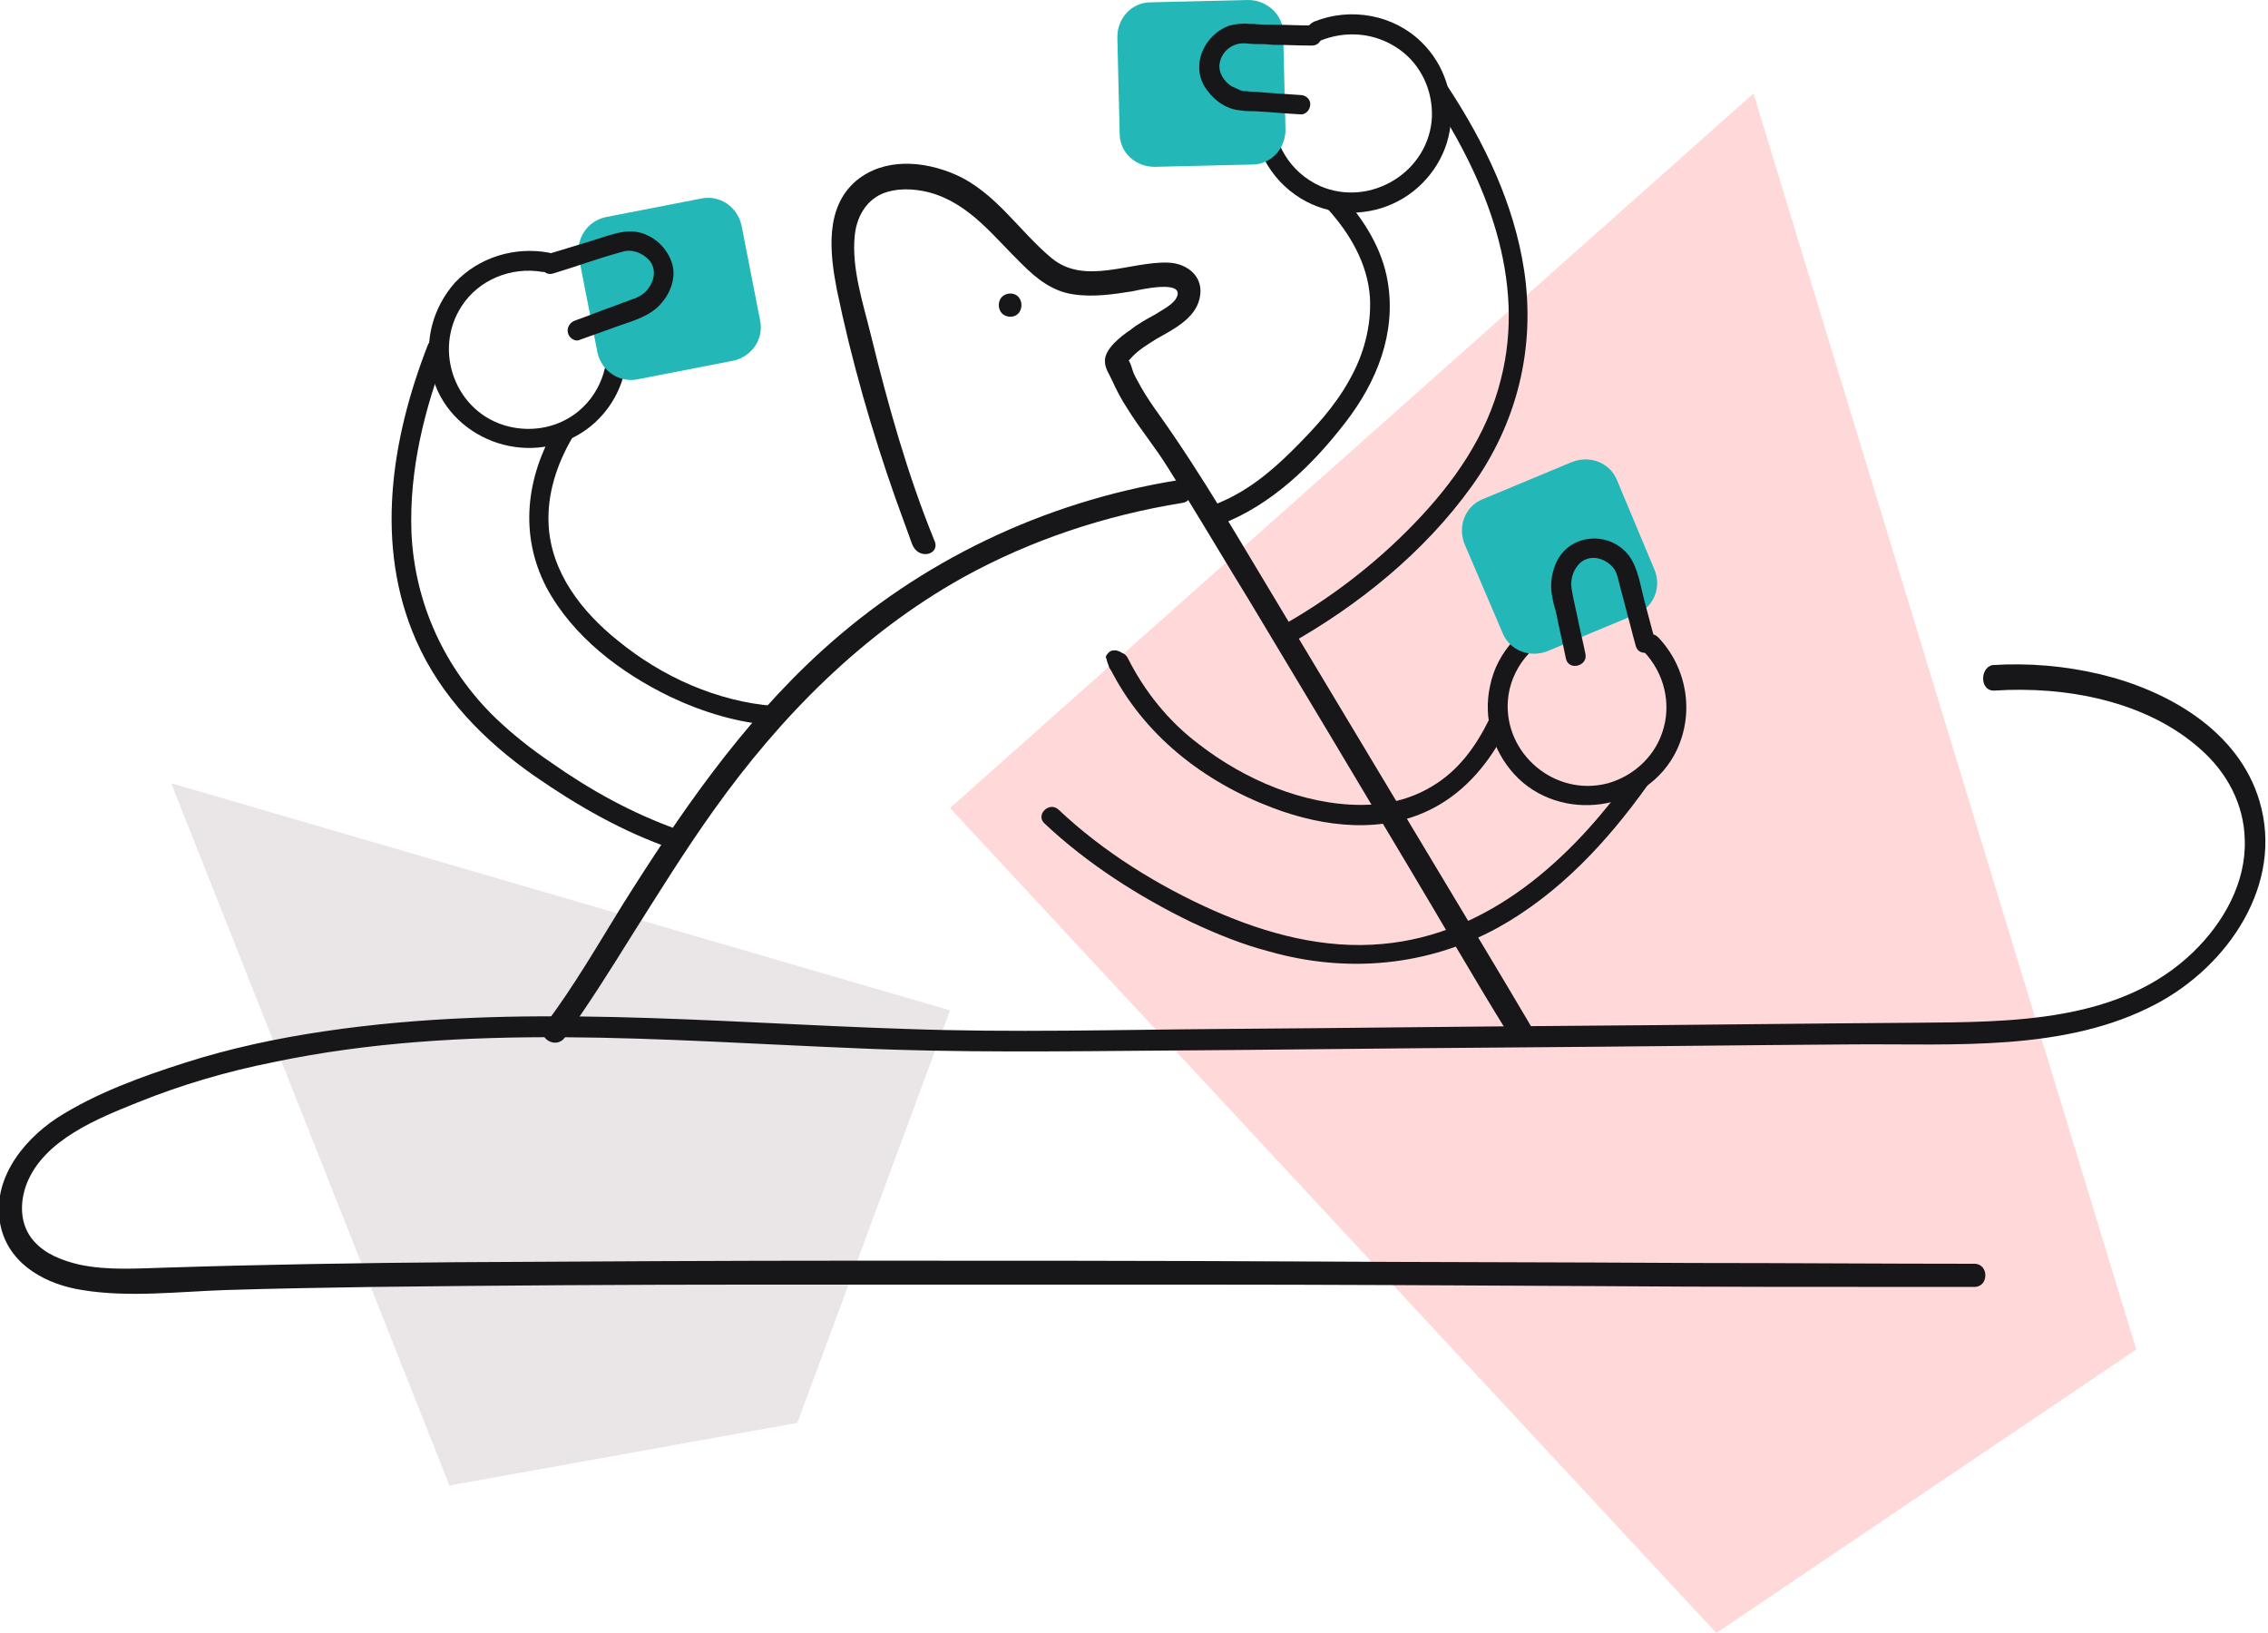 <svg width="350" height="252" viewBox="0 0 350 252" fill="none" xmlns="http://www.w3.org/2000/svg">
<g clip-path="url(#clip0)">
<path d="M26.426 120.874L69.354 229.232L123.044 219.576L146.601 155.921L26.426 120.874Z" fill="#EAE5E7"/>
<path d="M270.601 14.424L146.601 124.689L264.862 252L329.672 208.252L270.601 14.424Z" fill="#FFD9D9"/>
<path d="M307.79 106.569C318.671 105.854 331.227 108.119 339.597 115.629C343.663 119.205 346.293 124.093 346.413 129.576C346.652 136.132 343.184 142.331 338.521 146.861C327.281 157.828 310.301 157.709 295.593 157.828C277.776 157.947 259.959 158.185 242.142 158.305C224.445 158.424 206.748 158.662 189.05 158.781C172.668 158.901 156.167 159.377 139.785 158.781C109.891 157.828 79.877 154.728 50.103 159.139C42.809 160.212 35.514 161.762 28.459 164.026C21.763 166.172 14.828 168.675 8.849 172.49C3.229 176.185 -1.674 182.622 0.239 189.775C1.794 195.377 7.294 198.238 12.675 199.073C19.85 200.265 27.622 199.311 34.916 199.073C42.45 198.834 49.983 198.715 57.516 198.596C77.246 198.358 96.977 198.238 116.587 198.238C138.948 198.238 161.428 198.238 183.789 198.238C205.074 198.238 226.358 198.358 247.643 198.477C263.905 198.596 280.168 198.596 296.43 198.596C299.18 198.596 301.93 198.596 304.681 198.596C306.953 198.596 306.953 195.02 304.681 195.02C290.212 195.02 275.863 194.901 261.394 194.901C240.947 194.781 220.379 194.781 199.932 194.662C177.451 194.543 154.971 194.543 132.371 194.543C111.684 194.543 90.998 194.662 70.311 194.781C55.364 194.901 40.417 195.139 25.59 195.616C21.165 195.735 16.621 196.093 12.197 195.139C9.686 194.543 7.055 193.589 5.262 191.563C2.99 189.06 2.99 185.483 4.185 182.503C6.936 175.828 15.067 172.609 21.285 170.106C28.101 167.364 35.036 165.338 42.211 163.907C71.746 157.709 102.358 160.569 132.132 161.762C148.036 162.477 163.939 162.238 179.843 162.119C197.54 162 215.238 161.762 232.935 161.642C250.632 161.523 268.329 161.285 286.027 161.166C301.452 161.046 318.671 162.358 332.662 154.967C343.782 149.126 352.511 136.49 348.685 123.616C345.456 112.768 334.575 106.569 324.172 104.066C318.671 102.755 313.051 102.278 307.431 102.636C305.518 103.113 305.518 106.689 307.79 106.569Z" fill="#171719"/>
<path d="M144.209 83.444C140.024 73.192 137.035 62.464 134.404 51.735C133.208 46.848 131.414 41.483 131.893 36.477C132.132 33.735 133.447 31.113 136.078 29.921C138.35 28.967 140.981 29.086 143.372 29.682C149.59 31.351 153.297 36.477 157.721 40.768C159.993 43.033 162.385 44.94 165.613 45.417C168.722 45.894 171.831 45.417 174.821 44.94C175.897 44.702 182.713 43.152 181.636 45.775C181.158 46.967 179.365 47.801 178.288 48.517C176.973 49.232 175.658 49.947 174.462 50.901C173.027 51.854 170.396 53.881 170.516 55.788C170.516 56.861 171.233 57.815 171.592 58.649C172.31 60.199 173.027 61.629 173.984 63.06C175.897 66.159 178.288 69.02 180.202 72.119C181.158 73.669 182.234 75.338 183.191 76.888C186.42 82.132 189.529 87.377 192.757 92.623C201.008 106.331 209.259 120.159 217.509 133.987C222.651 142.57 227.554 151.152 232.815 159.616C232.935 159.735 232.935 159.854 233.054 159.974C234.25 162 237.359 160.212 236.163 158.186C231.739 150.676 227.195 143.166 222.771 135.775C214.281 121.589 205.791 107.523 197.301 93.338C191.322 83.444 185.583 73.43 178.886 64.013C177.93 62.702 176.973 61.272 176.136 59.841C175.777 59.126 175.299 58.411 174.94 57.576C174.701 56.98 174.462 55.788 173.984 55.431C173.625 55.073 173.984 56.146 173.744 56.026C173.864 56.026 174.821 54.954 174.821 54.954C175.897 53.881 177.093 53.166 178.408 52.331C180.919 50.901 184.387 49.232 185.104 46.133C185.941 42.795 183.311 40.649 180.321 40.53C174.462 40.291 167.407 44.106 162.265 39.815C157.243 35.642 153.656 29.682 147.438 26.94C142.535 24.795 136.437 24.318 132.132 27.894C127.229 32.066 128.066 39.099 129.142 44.702C131.414 55.669 134.523 66.517 138.23 77.007C139.067 79.272 139.904 81.656 140.741 83.921C141.698 86.543 145.166 85.59 144.209 83.444Z" fill="#171719"/>
<path d="M87.171 160.093C90.878 154.967 94.226 149.603 97.574 144.238C101.64 137.801 105.705 131.245 110.13 125.046C120.413 110.622 132.969 97.868 148.514 89.165C159.036 83.325 170.635 79.51 182.473 77.603C184.745 77.245 183.789 73.788 181.517 74.146C161.069 77.483 142.056 86.543 126.751 100.49C114.315 111.815 104.868 125.642 96.02 139.709C92.193 145.907 88.486 152.344 84.062 158.185C82.747 160.212 85.856 162 87.171 160.093Z" fill="#171719"/>
<path d="M155.927 48.874C158.199 48.874 158.199 45.298 155.927 45.298C153.536 45.298 153.536 48.874 155.927 48.874Z" fill="#171719"/>
<path d="M171.233 102.993C176.375 113.364 185.702 120.636 196.464 124.689C204.356 127.669 213.563 128.742 221.216 124.689C226.238 122.066 229.945 117.536 232.456 112.53C233.293 110.742 230.663 109.192 229.826 110.98C227.793 115.152 225.043 118.967 220.977 121.351C217.629 123.377 213.922 124.212 210.096 124.212C201.127 124.212 192.04 120.278 185.104 114.914C180.321 111.338 176.614 106.689 173.984 101.444C173.027 99.775 170.396 101.324 171.233 102.993Z" fill="#171719"/>
<path d="M170.875 102.159C170.994 102.517 171.114 102.755 171.234 103.113C171.353 103.232 171.473 103.47 171.592 103.589C171.712 103.709 171.951 103.828 172.071 103.828C172.31 103.947 172.429 103.947 172.669 103.828C172.908 103.828 173.027 103.709 173.266 103.589C173.386 103.47 173.506 103.47 173.625 103.351C173.864 103.113 173.984 102.993 173.984 102.636C173.984 102.517 173.984 102.397 173.984 102.278C173.984 102.04 173.864 101.801 173.745 101.563C173.625 101.444 173.625 101.205 173.506 101.086C173.506 101.205 173.625 101.324 173.625 101.444C173.625 101.205 173.506 101.086 173.386 100.967C173.266 100.848 173.147 100.728 172.908 100.609C172.788 100.49 172.549 100.49 172.31 100.371C172.071 100.371 171.951 100.371 171.712 100.371C171.592 100.371 171.473 100.49 171.353 100.49C171.114 100.609 170.994 100.848 170.755 101.086C170.755 101.205 170.636 101.324 170.636 101.444C170.755 101.563 170.755 101.801 170.875 102.159Z" fill="#171719"/>
<path d="M251.589 119.801C242.501 132.556 229.706 144.238 213.324 145.669C204.356 146.503 195.507 144.119 187.376 140.543C178.767 136.728 170.277 131.483 163.341 124.927C161.906 123.616 159.754 125.762 161.189 127.073C167.766 133.272 175.777 138.397 183.909 142.331C187.735 144.119 191.801 145.788 195.986 146.861C207.824 150.199 220.26 149.126 231.141 143.166C240.588 137.921 248.001 129.934 254.219 121.232C255.415 119.801 252.784 118.252 251.589 119.801Z" fill="#171719"/>
<path d="M253.621 100.49C256.85 103.828 258.046 108.715 256.491 113.126C255.176 116.94 251.947 119.801 248.121 120.874C239.99 123.02 232.098 116.344 232.696 108.119C233.054 103.232 236.522 99.06 241.066 97.51C242.979 96.914 242.142 93.934 240.229 94.53C235.087 96.318 231.021 100.49 229.945 105.854C228.869 110.742 230.304 115.748 233.652 119.444C240.707 127.192 254.219 125.285 258.763 115.748C261.513 109.907 260.318 102.993 255.893 98.344C254.458 96.914 252.306 99.06 253.621 100.49Z" fill="#171719"/>
<path d="M252.545 94.768L238.794 100.49C236.044 101.563 232.935 100.371 231.859 97.629L225.999 83.921C224.923 81.179 226.119 78.079 228.869 77.007L242.621 71.285C245.371 70.212 248.48 71.404 249.556 74.146L255.296 87.854C256.491 90.596 255.176 93.695 252.545 94.768Z" fill="#23B7B7"/>
<path d="M244.653 100.848C244.295 99.059 243.816 97.152 243.458 95.364C243.218 94.291 242.979 93.099 242.74 92.026C242.621 91.192 242.381 90.477 242.501 89.642C242.621 88.331 243.458 86.781 244.773 86.305C246.208 85.709 248.001 86.424 248.958 87.616C249.556 88.331 249.676 89.285 249.915 90.119C250.154 91.192 250.513 92.265 250.752 93.338C251.35 95.483 251.828 97.51 252.426 99.656C252.904 101.563 255.894 100.728 255.415 98.821C254.817 96.795 254.339 94.768 253.741 92.622C253.143 90.358 252.785 87.616 251.35 85.709C248.48 82.013 242.621 82.252 240.349 86.424C239.512 88.093 239.153 90 239.512 91.907C239.631 92.742 239.87 93.576 240.109 94.41C240.588 96.795 241.186 99.298 241.664 101.682C242.142 103.589 245.132 102.755 244.653 100.848Z" fill="#171719"/>
<path d="M188.333 80.94C196.225 77.96 202.682 71.642 207.704 65.086C212.487 58.887 215.477 51.377 214.162 43.51C213.324 38.384 210.455 33.854 206.987 30.04C205.672 28.609 203.519 30.755 204.835 32.185C208.302 36 211.053 40.649 211.411 45.894C211.65 50.304 210.455 54.715 208.302 58.53C206.03 62.702 202.802 66.159 199.454 69.497C195.986 72.954 192.16 76.053 187.496 77.841C185.702 78.675 186.539 81.656 188.333 80.94Z" fill="#171719"/>
<path d="M220.977 15.02C229.347 27.775 235.565 43.152 231.619 58.53C229.467 67.232 224.325 74.503 218.227 80.821C212.128 87.139 204.954 92.623 197.181 96.914C195.507 97.868 197.062 100.49 198.736 99.537C209.617 93.457 219.781 85.232 227.075 75.099C234.13 65.325 237 53.642 235.207 41.722C233.652 31.47 229.108 22.053 223.488 13.47C222.532 11.921 219.901 13.47 220.977 15.02Z" fill="#171719"/>
<path d="M203.639 6.318C207.704 4.649 212.248 5.007 215.955 7.629C219.303 10.013 221.097 13.947 220.977 18C220.619 26.464 211.531 32.066 203.758 28.729C198.975 26.583 196.225 21.815 196.464 16.689C196.584 14.781 193.475 14.781 193.355 16.689C193.116 22.291 195.866 27.656 200.769 30.636C205.074 33.258 210.335 33.497 214.879 31.47C219.423 29.444 222.891 25.152 223.728 20.146C224.565 15.139 223.01 10.013 219.303 6.437C214.999 2.265 208.422 1.073 202.802 3.338C202.084 3.695 201.486 4.291 201.726 5.245C201.845 5.96 202.802 6.556 203.639 6.318Z" fill="#171719"/>
<path d="M198.019 5.126L198.377 20.026C198.377 23.007 196.105 25.391 193.235 25.391L178.169 25.748C175.179 25.748 172.788 23.483 172.788 20.622L172.429 5.722C172.429 2.742 174.701 0.358 177.571 0.358L192.638 0C195.507 0 198.019 2.265 198.019 5.126Z" fill="#23B7B7"/>
<path d="M200.649 14.662C198.856 14.543 197.182 14.424 195.388 14.305C194.312 14.185 193.355 14.185 192.279 14.066C192.04 14.066 191.92 14.066 191.681 14.066C191.562 14.066 191.681 14.066 191.801 14.066C191.562 13.947 191.322 13.947 191.203 13.828C190.844 13.708 190.485 13.47 190.127 13.351C188.931 12.636 187.974 11.205 188.213 9.775C188.453 8.344 189.529 7.152 190.964 6.795C191.92 6.556 192.757 6.795 193.594 6.795C194.551 6.795 195.388 6.795 196.345 6.914C198.377 6.914 200.41 7.033 202.443 7.033C204.476 7.033 204.356 4.053 202.443 3.934C200.53 3.934 198.497 3.814 196.584 3.814C195.508 3.814 194.551 3.814 193.475 3.695C193.355 3.695 193.236 3.695 193.116 3.695C193.116 3.695 193.116 3.695 192.997 3.695C193.355 3.695 192.877 3.695 192.757 3.695C191.801 3.576 190.725 3.695 189.768 3.934C185.702 5.364 183.55 10.371 186.3 13.947C187.496 15.616 189.409 16.927 191.562 17.046C192.279 17.165 192.997 17.165 193.714 17.165C195.986 17.285 198.258 17.523 200.649 17.642C201.486 17.761 202.204 16.927 202.204 16.093C202.204 15.258 201.486 14.662 200.649 14.662Z" fill="#171719"/>
<path d="M119.457 108.954C110.608 108.239 102.118 104.424 95.302 98.821C89.802 94.411 85.019 88.331 84.66 80.941C84.421 76.172 85.975 71.523 88.367 67.47C89.323 65.801 86.693 64.252 85.736 65.921C81.192 73.669 80.116 82.49 84.301 90.596C88.367 98.225 95.781 103.828 103.433 107.523C108.456 109.907 113.956 111.576 119.457 111.934C121.37 112.172 121.37 109.073 119.457 108.954Z" fill="#171719"/>
<path d="M66.006 53.285C60.386 67.709 57.755 84.159 64.212 98.821C68.039 107.523 74.735 114.318 82.388 119.682C89.084 124.331 96.139 128.384 103.792 131.007C105.705 131.603 106.423 128.742 104.629 128.027C97.574 125.523 91.117 121.947 85.019 117.656C82.029 115.629 79.159 113.364 76.529 110.861C68.637 103.232 63.973 93.1 63.495 82.133C63.136 72.477 65.528 62.941 68.995 54C69.713 52.212 66.723 51.378 66.006 53.285Z" fill="#171719"/>
<path d="M84.66 38.98C79.399 38.027 73.898 39.696 70.191 43.629C66.843 47.444 65.408 52.57 66.604 57.576C68.996 67.709 81.431 72.477 90.16 66.517C95.541 62.821 97.933 56.146 96.259 49.828C95.781 47.921 92.791 48.755 93.269 50.662C94.465 55.311 93.03 60.318 89.323 63.417C86.334 65.921 82.269 66.755 78.442 65.802C70.311 63.775 66.724 54.119 71.267 47.206C73.898 43.153 78.92 41.126 83.703 41.96C85.736 42.199 86.573 39.338 84.66 38.98Z" fill="#171719"/>
<path d="M89.324 39.695L92.193 54.358C92.791 57.219 95.541 59.126 98.411 58.53L113.119 55.669C115.989 55.073 117.902 52.331 117.304 49.47L114.435 34.808C113.837 31.947 111.086 30.04 108.217 30.636L93.509 33.497C90.639 34.093 88.845 36.834 89.324 39.695Z" fill="#23B7B7"/>
<path d="M89.443 52.45C91.476 51.735 93.389 51.02 95.422 50.305C97.814 49.47 100.444 48.755 102.118 46.729C103.553 45.06 104.39 42.676 103.673 40.53C102.955 38.384 101.281 36.715 99.129 36C96.618 35.166 93.987 36.358 91.596 37.073C89.204 37.788 86.932 38.503 84.54 39.219C82.627 39.815 83.464 42.795 85.378 42.199C88.965 41.126 92.433 39.815 96.02 38.861C97.455 38.384 99.129 38.98 100.205 40.172C101.281 41.483 101.042 43.152 100.085 44.464C99.607 45.179 98.89 45.656 98.053 46.013C98.411 45.894 97.814 46.133 97.694 46.133C96.737 46.49 95.781 46.848 94.824 47.205C92.791 47.921 90.758 48.755 88.726 49.47C88.008 49.709 87.41 50.543 87.65 51.378C87.769 52.093 88.726 52.808 89.443 52.45Z" fill="#171719"/>
</g>
<defs>
<clipPath id="clip0">
<rect width="350" height="252" fill="white"/>
</clipPath>
</defs>
</svg>
